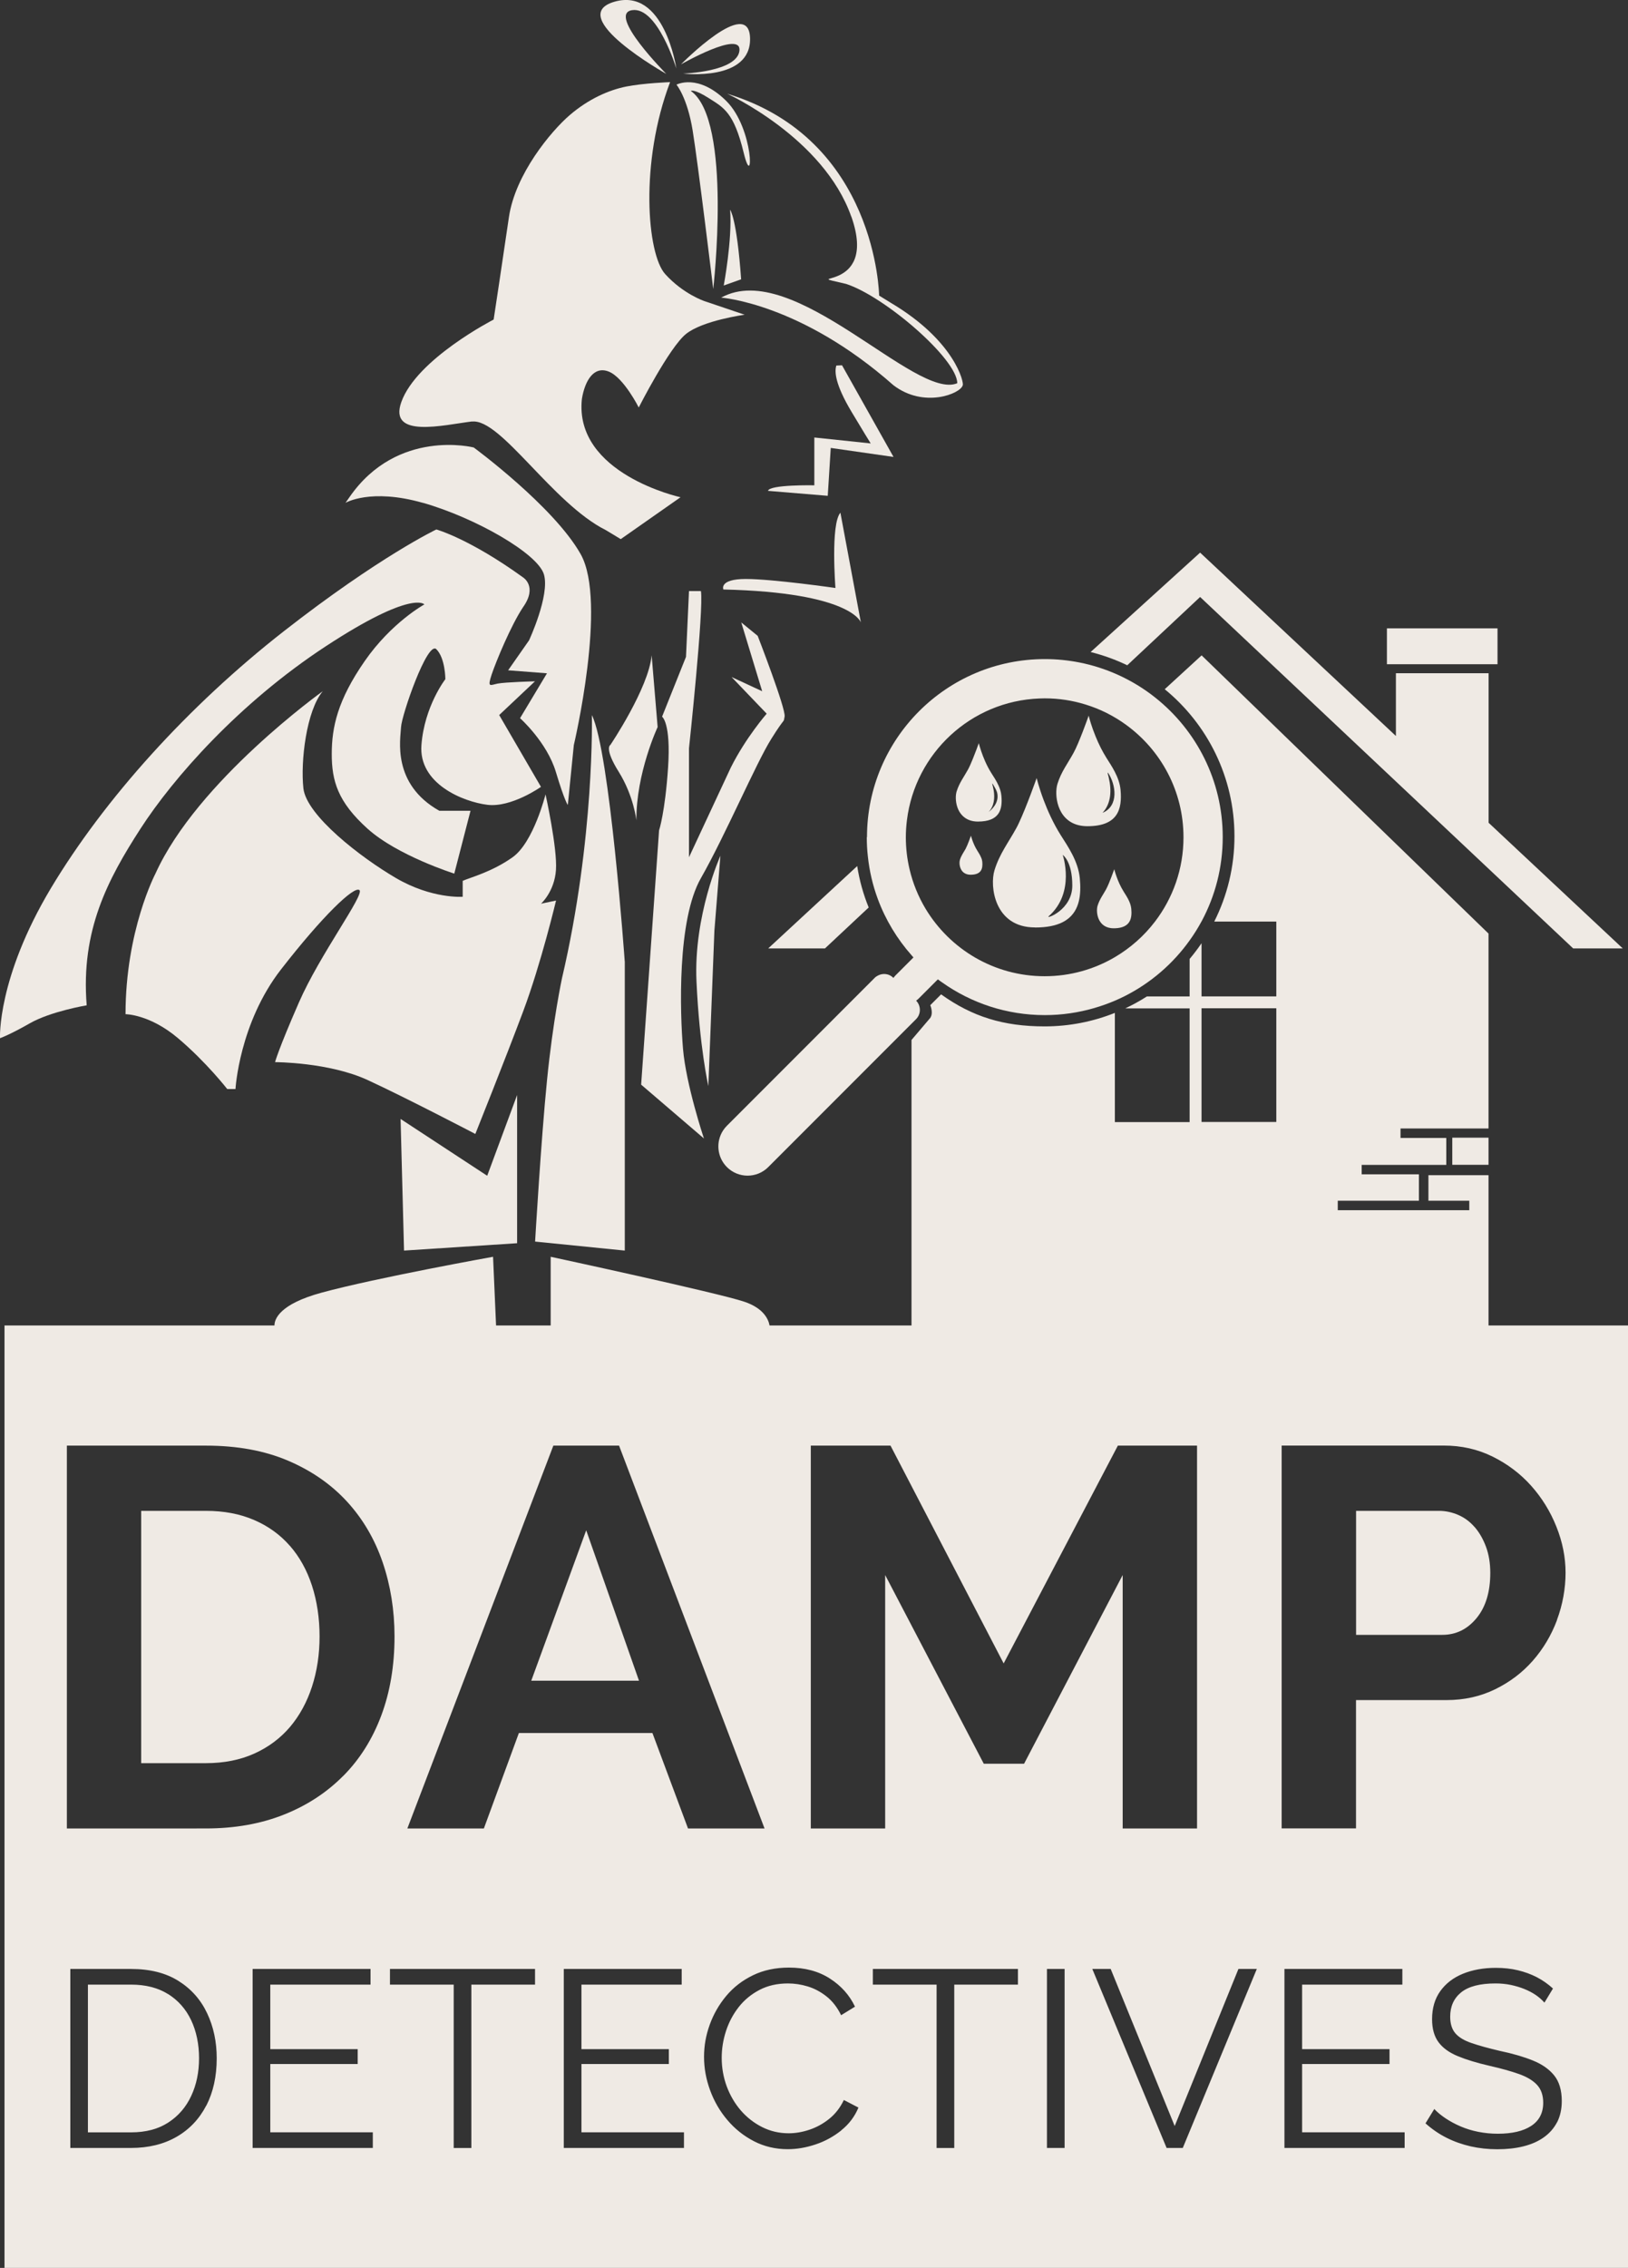 <?xml version="1.0" encoding="UTF-8"?> <svg xmlns="http://www.w3.org/2000/svg" id="Layer_1" data-name="Layer 1" viewBox="0 0 249.78 347.68"><rect x="0" y="0" width="249.78" height="347.68" fill="#333333" stroke="none"/><defs><style> .cls-1 { fill: none; } .cls-1, .cls-2 { stroke-width: 0px; } .cls-2 { fill: #efeae4; } </style></defs><rect class="cls-1" x="184.36" y="154.57" width="11.47" height="17.43"></rect><path class="cls-1" d="M152.97,121.42c-.09-.31-.52-1.05-.7-1.32-.06.09.09.43.1.58.04.16.07.32.1.48.19,1.17.07,2.41-.78,3.32.96-.76,1.62-1.82,1.28-3.06Z"></path><polygon class="cls-1" points="172.26 280.31 183.67 280.31 183.67 221.62 171.52 221.62 154 255.01 136.64 221.62 124.41 221.62 124.41 280.31 135.81 280.31 135.81 241.46 150.94 270.39 157.14 270.39 172.26 241.46 172.26 280.31"></polygon><path class="cls-1" d="M164.52,135.76c0-3.74-1.47-4.7-1.47-4.7,0,0,2,5.76-2.17,9.42-.43.44,3.64-.98,3.64-4.72Z"></path><path class="cls-1" d="M138.98,128.36c0,1.69.2,3.32.57,4.9.51,2.17,1.35,4.2,2.46,6.06,3.72,6.2,10.51,10.34,18.27,10.34,3.94,0,7.62-1.07,10.78-2.93,2.39-1.4,4.48-3.26,6.15-5.45,2.74-3.58,4.37-8.06,4.37-12.92,0-7.1-3.48-13.38-8.82-17.25-1.87-1.36-3.97-2.42-6.23-3.11-1.98-.61-4.08-.94-6.25-.94-.27,0-.54,0-.81.02-10.5.39-19.05,8.38-20.32,18.64-.11.87-.17,1.75-.17,2.64ZM148.9,134.1c-.39,0-.7-.1-.94-.25-.77-.49-.84-1.56-.69-2.04.2-.66.56-1.12.87-1.68.31-.57.82-2.02.82-2.02,0,0,.29,1.21.97,2.29.19.3.44.67.6,1.09.08.2.14.41.16.63.1,1.07-.16,1.98-1.8,1.98ZM173.58,139.33c.07.74.03,1.42-.27,1.95-.34.6-1.02,1-2.24,1.04-.07,0-.13,0-.2,0-2.48,0-2.75-2.52-2.46-3.46.31-1,.85-1.69,1.32-2.54.47-.85,1.24-3.05,1.24-3.05,0,0,.43,1.83,1.46,3.47.42.66,1.06,1.57,1.15,2.6ZM162.1,120.88c.03-.26.08-.5.14-.7.58-1.88,1.59-3.16,2.47-4.76.41-.75.95-2.06,1.41-3.24.43-1.11.78-2.09.88-2.38.02-.05.03-.09.03-.09,0,0,.01.05.03.11.09.36.42,1.58,1.04,3.09.23.55.49,1.14.79,1.74.26.51.55,1.03.87,1.54.78,1.24,1.97,2.93,2.16,4.87.29,3.04-.45,5.6-5.08,5.6-4.11,0-4.98-3.71-4.74-5.78ZM156.36,126.15c1.17-2.49,2.71-6.86,2.71-6.86,0,0,.34,1.42,1.08,3.39.6,1.59,1.46,3.53,2.62,5.37,1.06,1.68,2.67,3.96,2.92,6.58.25,2.58-.06,4.9-1.87,6.28-.25.19-.53.36-.83.51-1.02.5-2.38.78-4.16.78-6.26,0-6.95-6.36-6.21-8.76.78-2.54,2.15-4.27,3.33-6.43.13-.24.28-.54.43-.85ZM146.78,121.35c.41-1.33,1.13-2.24,1.75-3.37.21-.39.47-.98.72-1.59.41-1,.79-2.06.9-2.36.02-.06.03-.09.03-.09,0,0,0,.03.02.07.04.16.16.59.36,1.18.31.9.82,2.16,1.56,3.35.34.54.78,1.19,1.11,1.93.21.48.37.98.42,1.52.21,2.16-.32,3.97-3.6,3.97-.87,0-1.53-.24-2.03-.61-1.39-1.02-1.51-3.07-1.23-3.99Z"></path><path class="cls-1" d="M169.98,118.43c-.08.13.12.61.14.82.43,1.83.4,3.89-.96,5.35,2.52-1.05,2.07-4.33.82-6.18Z"></path><path class="cls-1" d="M58.7,239.51c-1.21-3.55-3.03-6.65-5.46-9.3-2.43-2.65-5.44-4.74-9.05-6.28-3.61-1.54-7.81-2.31-12.61-2.31H10.26v58.69h21.33c4.41,0,8.39-.7,11.94-2.11,3.55-1.41,6.6-3.39,9.13-5.95,2.53-2.56,4.48-5.65,5.83-9.26,1.35-3.61,2.03-7.65,2.03-12.11,0-4.02-.61-7.81-1.82-11.37ZM47.87,258.57c-.77,2.37-1.89,4.42-3.35,6.16-1.46,1.74-3.28,3.1-5.46,4.09-2.18.99-4.67,1.49-7.48,1.49h-9.92v-38.68h9.92c2.75,0,5.22.47,7.4,1.4,2.18.94,4.01,2.26,5.5,3.97,1.49,1.71,2.62,3.75,3.39,6.12.77,2.37,1.16,4.96,1.16,7.77s-.39,5.32-1.16,7.69Z"></path><path class="cls-1" d="M94.98,221.62h-10.08l-22.4,58.69h11.74l5.37-14.63h20.5l5.46,14.63h11.74l-22.32-58.69ZM81.51,257.66l8.43-23.06,8.1,23.06h-16.53Z"></path><path class="cls-1" d="M234.92,227.78c-1.65-1.85-3.62-3.33-5.91-4.46-2.29-1.13-4.78-1.69-7.48-1.69h-24.88v58.69h11.41v-19.67h13.89c2.7,0,5.18-.55,7.44-1.65,2.26-1.1,4.19-2.56,5.79-4.38,1.6-1.82,2.84-3.9,3.72-6.24.88-2.34,1.32-4.75,1.32-7.23s-.47-4.72-1.41-7.07c-.94-2.34-2.23-4.44-3.88-6.28ZM226.53,248.07c-1.41,1.71-3.16,2.56-5.25,2.56h-13.23v-19.01h12.73c.99,0,1.97.21,2.93.62.96.41,1.8,1.03,2.52,1.86.72.83,1.29,1.83,1.74,3.02.44,1.19.66,2.52.66,4.01,0,2.92-.7,5.24-2.11,6.94Z"></path><path class="cls-2" d="M44.48,236.99c-1.49-1.71-3.32-3.03-5.5-3.97-2.18-.94-4.64-1.4-7.4-1.4h-9.92v38.68h9.92c2.81,0,5.3-.5,7.48-1.49,2.18-.99,3.99-2.36,5.46-4.09,1.46-1.74,2.58-3.79,3.35-6.16.77-2.37,1.16-4.93,1.16-7.69s-.39-5.4-1.16-7.77c-.77-2.37-1.9-4.41-3.39-6.12Z"></path><polygon class="cls-2" points="81.51 257.66 98.04 257.66 89.94 234.6 81.51 257.66"></polygon><path class="cls-2" d="M228.38,203.17v-23.01h-9.22v3.92h6.27v1.45h-20.18v-1.45h12.45v-4.05h-8.78v-1.45h12.98v-4.13h-7.02v-1.45h13.5v-29.88l-44.02-42.65-5.66,5.19c6.53,5.34,10.7,13.46,10.7,22.55,0,4.7-1.12,9.14-3.1,13.07h9.52v11.47h-11.47v-8.15c-.57.83-1.18,1.64-1.83,2.41v5.75h-6.56c-1.06.68-2.17,1.29-3.32,1.83h9.88v17.43h-11.47v-16.74c-3.33,1.33-6.97,2.07-10.78,2.07-6.32,0-11.1-1.49-15.88-4.91l-1.66,1.66s.6,1.37-.14,2.11l-2.74,3.22v43.77h-21.78c-.15-.85-.83-2.63-3.9-3.65-4.13-1.38-29.68-6.88-29.68-6.88v10.53h-8.38l-.46-10.53s-17.89,3.21-26.31,5.5c-6.47,1.76-7.23,4.06-7.23,5.03H.69v144.51h249.1v-144.51h-21.4ZM31.64,322.8c-1.07,2.06-2.59,3.66-4.56,4.79-1.97,1.13-4.3,1.7-6.98,1.7h-9.31v-27.44h9.31c2.91,0,5.34.61,7.29,1.84,1.95,1.22,3.41,2.87,4.39,4.95.98,2.07,1.47,4.37,1.47,6.9,0,2.78-.54,5.21-1.6,7.27ZM57.2,329.29h-18.44v-27.44h18.09v2.4h-15.38v9.89h13.41v2.28h-13.41v10.47h15.73v2.4ZM52.66,272.25c-2.54,2.56-5.58,4.55-9.13,5.95-3.55,1.41-7.54,2.11-11.94,2.11H10.26v-58.69h21.33c4.79,0,9,.77,12.61,2.31,3.61,1.54,6.63,3.64,9.05,6.28,2.42,2.64,4.24,5.74,5.46,9.3,1.21,3.55,1.82,7.34,1.82,11.37,0,4.46-.68,8.5-2.03,12.11-1.35,3.61-3.29,6.7-5.83,9.26ZM82.1,304.25h-9.78v25.05h-2.71v-25.05h-9.78v-2.4h22.26v2.4ZM104.94,329.29h-18.44v-27.44h18.09v2.4h-15.38v9.89h13.41v2.28h-13.41v10.47h15.73v2.4ZM100.11,265.68h-20.5l-5.37,14.63h-11.74l22.4-58.69h10.08l22.32,58.69h-11.74l-5.46-14.63ZM129.09,326.59c-1.19.95-2.51,1.68-3.96,2.16-1.46.49-2.88.73-4.27.73-1.88,0-3.61-.41-5.18-1.22-1.57-.81-2.93-1.89-4.08-3.25-1.15-1.35-2.03-2.87-2.65-4.56-.62-1.69-.93-3.39-.93-5.12s.29-3.32.87-4.93c.58-1.61,1.42-3.08,2.53-4.41,1.11-1.33,2.47-2.38,4.1-3.17,1.62-.79,3.47-1.18,5.53-1.18,2.45,0,4.54.56,6.28,1.68,1.74,1.12,3.02,2.56,3.85,4.31l-2.13,1.31c-.59-1.21-1.34-2.17-2.24-2.88-.9-.71-1.86-1.22-2.88-1.53-1.02-.31-2.03-.46-3.03-.46-1.65,0-3.11.33-4.37.99-1.26.66-2.33,1.53-3.19,2.63-.86,1.1-1.51,2.32-1.95,3.67-.44,1.35-.66,2.72-.66,4.12,0,1.52.26,2.98.77,4.37.52,1.39,1.24,2.62,2.16,3.69.93,1.07,2.02,1.92,3.27,2.55,1.25.63,2.61.95,4.08.95,1.03,0,2.09-.18,3.17-.54,1.08-.36,2.09-.91,3.03-1.66.94-.75,1.69-1.71,2.26-2.9l2.24,1.16c-.57,1.37-1.44,2.53-2.63,3.48ZM156.19,304.25h-9.78v25.05h-2.71v-25.05h-9.78v-2.4h22.26v2.4ZM150.94,270.39l-15.13-28.93v38.85h-11.41v-58.69h12.23l17.36,33.39,17.52-33.39h12.15v58.69h-11.41v-38.85l-15.13,28.93h-6.2ZM163.34,329.29h-2.71v-27.44h2.71v27.44ZM181.46,329.29h-2.47l-11.4-27.44h2.82l9.82,24.08,9.78-24.08h2.82l-11.36,27.44ZM195.82,172h-11.47v-17.43h11.47v17.43ZM215.51,329.29h-18.44v-27.44h18.09v2.4h-15.38v9.89h13.41v2.28h-13.41v10.47h15.73v2.4ZM238.89,325.36c-.49.93-1.17,1.7-2.05,2.32-.88.62-1.92,1.07-3.13,1.37-1.21.3-2.54.44-3.98.44s-2.78-.15-4.08-.44c-1.3-.3-2.53-.73-3.69-1.31-1.16-.58-2.24-1.32-3.25-2.22l1.35-2.2c.49.52,1.08,1,1.76,1.45.68.45,1.44.86,2.28,1.22.84.36,1.74.64,2.71.83.97.19,1.96.29,3,.29,2.19,0,3.9-.4,5.12-1.2,1.22-.8,1.84-1.98,1.84-3.55,0-1.13-.31-2.04-.93-2.72s-1.55-1.24-2.78-1.68c-1.24-.44-2.76-.86-4.56-1.27-1.91-.44-3.52-.93-4.83-1.47-1.31-.54-2.3-1.25-2.96-2.14-.66-.89-.99-2.06-.99-3.53,0-1.7.42-3.13,1.26-4.3.84-1.17,1.99-2.06,3.46-2.66,1.47-.6,3.16-.91,5.06-.91,1.21,0,2.34.12,3.38.37,1.04.25,2.01.6,2.9,1.06s1.72,1.04,2.49,1.74l-1.31,2.16c-.39-.44-.84-.83-1.35-1.18-.52-.35-1.1-.65-1.74-.91-.64-.26-1.33-.46-2.07-.62-.73-.15-1.51-.23-2.34-.23-2.4,0-4.15.46-5.28,1.37-1.12.91-1.68,2.15-1.68,3.72,0,1.08.26,1.93.79,2.55.53.62,1.36,1.12,2.49,1.5,1.13.39,2.58.79,4.33,1.2,1.96.41,3.65.9,5.06,1.47,1.42.57,2.51,1.33,3.29,2.3.77.96,1.16,2.27,1.16,3.92,0,1.26-.25,2.35-.73,3.28ZM238.89,248.36c-.88,2.34-2.12,4.42-3.72,6.24-1.6,1.82-3.53,3.28-5.79,4.38-2.26,1.1-4.74,1.65-7.44,1.65h-13.89v19.67h-11.41v-58.69h24.88c2.7,0,5.19.56,7.48,1.69,2.29,1.13,4.26,2.62,5.91,4.46,1.65,1.85,2.95,3.94,3.88,6.28.94,2.34,1.41,4.7,1.41,7.07s-.44,4.89-1.32,7.23Z"></path><path class="cls-2" d="M25.78,305.7c-1.55-.97-3.44-1.45-5.68-1.45h-6.61v22.65h6.61c2.27,0,4.17-.5,5.72-1.51,1.55-1,2.72-2.36,3.52-4.08.8-1.71,1.2-3.64,1.2-5.78s-.41-4.14-1.22-5.84c-.81-1.7-1.99-3.03-3.54-4Z"></path><path class="cls-2" d="M226.24,234.1c-.72-.83-1.56-1.45-2.52-1.86-.96-.41-1.94-.62-2.93-.62h-12.73v19.01h13.23c2.09,0,3.84-.85,5.25-2.56,1.41-1.71,2.11-4.02,2.11-6.94,0-1.49-.22-2.82-.66-4.01-.44-1.18-1.02-2.19-1.74-3.02Z"></path><path class="cls-2" d="M109.61,142.65l.92-11.46s-4.13,9.17-3.67,19.26,1.82,16.05,1.82,16.05l.93-23.85Z"></path><path class="cls-2" d="M124.94,74.4s-6.88-.14-7.11.85l9.17.76.46-7.34,9.63,1.38-7.9-14.05-.87.04c-.3.88-.22,2.85,2.35,7.13,1.8,3,2.6,4.3,2.92,4.81l-8.65-.91v7.34Z"></path><path class="cls-2" d="M64.88,77.08c8.04,2.29,17.67,7.79,18.58,11,.92,3.21-2.29,10.09-2.29,10.09l-3.21,4.59,5.96.46-4.13,6.88s4.13,3.67,5.5,8.26c1.38,4.58,1.83,5.04,1.83,5.04l.92-9.17s5.18-21.92,1.06-29.26c-4.13-7.34-16.42-16.37-16.42-16.37,0,0-11.69-2.98-19.03,7.57l-.64.92s3.83-2.29,11.87,0Z"></path><path class="cls-2" d="M110.98,90.37c19.72.46,21.1,5.05,21.1,5.05l-3.14-16.82c-1.53,1.76-.76,11.54-.76,11.54,0,0-9.63-1.38-13.76-1.38s-3.44,1.6-3.44,1.6Z"></path><path class="cls-2" d="M104.79,160.76c-.46-5.5-.92-19.72,2.75-26.14,3.67-6.42,8.48-17.66,10.78-21.32,2.29-3.67,1.83-2.29,2.06-3.44.23-1.15-4.13-12.38-4.13-12.38l-2.52-2.06,3.21,10.55-4.7-2.18,5.39,5.62s-3.21,3.67-5.5,8.25l-6.42,13.76v-16.7s2.29-21.36,1.83-24.11h-1.83l-.46,10.09-3.67,9.17s1.38.92.92,7.8c-.46,6.88-1.38,9.63-1.38,9.63l-2.75,38.98,9.63,8.25s-2.75-8.25-3.21-13.76Z"></path><path class="cls-2" d="M100.9,111.47l-.92-11.01c-.46,5.04-6.33,13.74-6.33,13.74,0,0-1.01.47,1.29,4.14,2.29,3.67,2.7,7.42,2.7,7.42-.05-7.25,3.26-14.3,3.26-14.3Z"></path><path class="cls-2" d="M95.85,147.37s-2.29-32.24-5.04-37.74c0,0,.46,18.8-4.59,40.36,0,0-1.38,6.42-2.29,15.59-.92,9.17-1.83,24.76-1.83,24.76l13.76,1.38v-44.35Z"></path><path class="cls-2" d="M13.3,154.11c-.92-11.46,3.21-19.26,8.25-27.06,5.04-7.8,15.13-19.26,28.43-27.97,13.3-8.71,15.13-6.42,15.13-6.42,0,0-5.04,2.75-9.17,8.71-4.13,5.96-5.04,10.09-5.04,14.22s.92,7.34,5.5,11.46c4.59,4.13,13.3,6.88,13.3,6.88l2.49-9.63h-4.78c-7.34-4.13-5.96-11.01-5.88-12.82.08-1.81,4.05-13.32,5.42-11.95,1.38,1.38,1.38,4.59,1.38,4.59,0,0-3.21,4.13-3.67,10.09-.46,5.96,6.42,8.71,10.11,9.17,3.69.46,8.23-2.75,8.23-2.75l-6.41-11.01,5.49-5.17s-4.59.12-5.73.35c-1.15.23-1.6.69-.92-1.38.69-2.06,2.98-7.57,4.81-10.32,2.29-3.21,0-4.59,0-4.59-8.26-5.96-13.29-7.34-13.29-7.34,0,0-8.71,4.13-23.39,15.59-14.68,11.47-27.52,25.68-35.77,39.44C-.45,149.99,0,159.16,0,159.16c0,0,1.38-.46,4.59-2.29,3.21-1.83,8.71-2.75,8.71-2.75Z"></path><path class="cls-2" d="M85.3,138.06l-2.29.48s2.06-1.84,2.29-5.17c.23-3.34-1.6-11.59-1.6-11.59,0,0-1.83,7.34-5.04,9.63-3.21,2.29-6.62,3.14-7.67,3.63v2.44s-4.71.35-10.22-2.86c-5.5-3.21-13.76-9.63-14.22-13.76-.46-4.13.46-11.92,2.98-14.9,0,0-19.26,13.76-25.68,27.97,0,0-4.59,8.71-4.59,21.55,0,0,3.69,0,8.04,3.67,4.35,3.67,7.56,7.8,7.56,7.8h1.27s.57-10.09,6.99-18.34c6.42-8.25,11.23-12.84,12.03-12.15.81.69-6.07,9.86-9.28,17.2-3.21,7.34-3.67,9.17-3.67,9.17,0,0,8.25,0,14.22,2.75,5.96,2.75,16.51,8.26,16.51,8.26,0,0,4.59-11.46,7.34-18.8,2.75-7.34,5.04-16.97,5.04-16.97Z"></path><polygon class="cls-2" points="61.99 191.72 79.34 190.59 79.34 167.87 74.75 180.25 61.46 171.54 61.99 191.72"></polygon><path class="cls-2" d="M184.13,91.52l57.24,53.88h7.61l-20.59-19.27v-22.92h-14.22v9.62l-30.04-28.11-16.8,15.24c1.96.49,3.84,1.17,5.62,2.03l11.17-10.46Z"></path><path class="cls-2" d="M117.86,145.4h8.71l6.71-6.28c-.82-2.02-1.42-4.14-1.76-6.35l-13.66,12.63Z"></path><path class="cls-2" d="M132.99,128.36c0,.98.05,1.95.16,2.91.24,2.28.76,4.47,1.53,6.55,1.19,3.21,2.97,6.14,5.2,8.65.09.1.18.21.27.31l-.27.27-.94.94-1.38,1.38-.16.16c-.12.12-.23.25-.32.39l-.02-.02c-.64-.64-1.59-.75-2.35-.35-.18.09-.35.2-.5.35l-22.68,22.68c-.23.23-.43.48-.6.74-1.12,1.74-.92,4.08.6,5.6,1.75,1.75,4.59,1.75,6.34,0l22.02-22.02.66-.66c.56-.56.71-1.36.48-2.06-.09-.28-.25-.55-.47-.78.14-.09.27-.2.39-.32l.18-.18,1.54-1.54,1.22-1.22c.22.17.46.33.69.49,4.44,3.14,9.87,4.99,15.72,4.99,2.63,0,5.17-.38,7.58-1.08,1.1-.32,2.17-.7,3.2-1.14.5-.21.99-.45,1.48-.69,3.99-2.01,7.42-4.97,9.99-8.58.66-.92,1.26-1.88,1.8-2.88.01-.02.02-.05.04-.07,2.05-3.83,3.21-8.2,3.21-12.85,0-8.66-4.04-16.37-10.33-21.37-1.78-1.42-3.74-2.61-5.84-3.55-1.86-.83-3.82-1.46-5.86-1.86-1.7-.33-3.46-.51-5.26-.51-15.07,0-27.29,12.22-27.29,27.29ZM159.47,107.08c.27-.01.54-.02.81-.02,2.18,0,4.28.33,6.25.94,2.26.69,4.36,1.75,6.23,3.11,5.34,3.87,8.82,10.15,8.82,17.25,0,4.86-1.63,9.33-4.37,12.92-1.67,2.19-3.76,4.04-6.15,5.45-3.16,1.86-6.85,2.93-10.78,2.93-7.76,0-14.54-4.15-18.27-10.34-1.11-1.85-1.95-3.89-2.46-6.06-.37-1.57-.57-3.21-.57-4.9,0-.9.06-1.77.17-2.64,1.27-10.25,9.82-18.24,20.32-18.64Z"></path><rect class="cls-2" x="212.79" y="96.33" width="16.97" height="5.5"></rect><path class="cls-2" d="M148.01,125.34c.5.37,1.16.61,2.03.61,3.29,0,3.81-1.81,3.6-3.97-.05-.54-.21-1.05-.42-1.52-.33-.74-.77-1.4-1.11-1.93-.75-1.18-1.25-2.44-1.56-3.35-.2-.59-.32-1.02-.36-1.18-.01-.04-.02-.07-.02-.07,0,0-.01.04-.03.09-.11.31-.49,1.36-.9,2.36-.25.61-.51,1.21-.72,1.59-.62,1.13-1.34,2.04-1.75,3.37-.28.92-.16,2.97,1.23,3.99ZM152.46,121.17c-.03-.16-.06-.32-.1-.48-.01-.15-.16-.49-.1-.58.18.26.61,1,.7,1.32.35,1.24-.32,2.3-1.28,3.06.85-.91.97-2.15.78-3.32Z"></path><path class="cls-2" d="M158.81,142.19c1.79,0,3.14-.28,4.16-.78.31-.15.58-.32.83-.51,1.81-1.37,2.12-3.69,1.87-6.28-.25-2.62-1.86-4.9-2.92-6.58-1.16-1.84-2.02-3.78-2.62-5.37-.74-1.97-1.08-3.39-1.08-3.39,0,0-1.54,4.37-2.71,6.86-.15.32-.29.61-.43.85-1.18,2.16-2.55,3.89-3.33,6.43-.74,2.39-.05,8.76,6.21,8.76ZM160.88,140.48c4.17-3.65,2.17-9.42,2.17-9.42,0,0,1.47.95,1.47,4.7s-4.07,5.17-3.64,4.72Z"></path><path class="cls-2" d="M166.84,126.66c4.64,0,5.37-2.56,5.08-5.6-.19-1.94-1.38-3.63-2.16-4.87-.32-.51-.61-1.03-.87-1.54-.3-.6-.57-1.19-.79-1.74-.62-1.51-.95-2.73-1.04-3.09-.02-.07-.03-.11-.03-.11,0,0-.01.04-.03.09-.1.29-.45,1.27-.88,2.38-.46,1.18-.99,2.49-1.41,3.24-.87,1.6-1.89,2.88-2.47,4.76-.06.2-.11.44-.14.7-.24,2.07.63,5.78,4.74,5.78ZM170.12,119.25c-.02-.21-.23-.7-.14-.82,1.25,1.84,1.71,5.13-.82,6.18,1.36-1.46,1.39-3.53.96-5.35Z"></path><path class="cls-2" d="M169.72,136.31c-.47.85-1.01,1.54-1.32,2.54-.29.95-.02,3.46,2.46,3.46.07,0,.13,0,.2,0,1.22-.04,1.9-.44,2.24-1.04.3-.53.34-1.21.27-1.95-.1-1.03-.74-1.94-1.15-2.6-1.03-1.63-1.46-3.47-1.46-3.47,0,0-.77,2.2-1.24,3.05Z"></path><path class="cls-2" d="M150.54,131.49c-.16-.42-.42-.79-.6-1.09-.68-1.08-.97-2.29-.97-2.29,0,0-.51,1.45-.82,2.02-.31.56-.67,1.02-.87,1.68-.15.48-.08,1.55.69,2.04.24.15.55.25.94.25,1.64,0,1.9-.9,1.8-1.98-.02-.22-.08-.43-.16-.63Z"></path><polygon class="cls-2" points="222.82 178.57 228.38 178.57 228.38 174.45 228.38 174.41 222.82 174.41 222.82 174.45 222.82 178.57"></polygon><path class="cls-2" d="M72.42,64.63c4.39-.53,12.35,12.55,20.53,16.64l2.29,1.38,9.17-6.42s-16.37-3.58-15.13-15.08c.46-2.8,1.83-5.1,4.13-4.18,2.29.92,4.59,5.5,4.59,5.5,0,0,4.67-9.19,7.25-11.27,2.58-2.08,9-2.95,9-2.95l-6.15-2.08s-3.25-1.07-6.04-4.15c-2.79-3.07-3.93-17.11.75-29.43,0,0-4.07.15-6.74.68-2.67.54-5.75,1.89-8.64,4.36-2.89,2.48-8.39,9.08-9.35,15.68-.96,6.6-2.34,15.68-2.34,15.68,0,0-11.83,6.05-14.17,12.66-1.99,5.62,6.47,3.5,10.86,2.96Z"></path><path class="cls-2" d="M109.43,44.31s2.98-25.83-3.44-30.37c0,0,.46-.36,2.75,1.1,2.29,1.46,3.85,2.16,5.36,8.37,1.51,6.21,1.65-3.66-2.68-7.94-4.33-4.28-7.63-2.49-7.63-2.49,0,0,1.65,1.93,2.48,7.01.83,5.09,3.16,24.32,3.16,24.32Z"></path><path class="cls-2" d="M113.71,42.82c-.67-9.41-1.69-10.67-1.69-10.67.35,4.6-.98,11.62-.98,11.62l2.67-.95Z"></path><path class="cls-2" d="M130.62,33.2c4.26,12.1-8.88,8.44-.83,10.32,5.85,1.86,17.07,11.49,17.08,15.23-6.4,2.7-25.14-19.25-36.22-13.12,0,0,12.15.82,26.43,13.43,4.68,3.58,10.32,1.29,10.63,0,.23-.31-1.14-6.76-10.99-12.61l-1.85-1.14s0,0,.01,0c0,0-.31-23.99-23.31-30.94,0,0,14.78,6.73,19.04,18.84Z"></path><path class="cls-2" d="M102.23,11.33s-9.15-9.18-5.25-9.77c3.9-.59,6.79,8.94,6.79,8.94,0,0-1.83-12.49-9.52-10.23-7.69,2.26,7.98,11.06,7.98,11.06Z"></path><path class="cls-2" d="M113.45,7.78c-.38,3.25-8.64,3.5-8.64,3.5,0,0,10.41,1.25,10.27-5.4-.14-6.65-10.6,3.99-10.6,3.99,0,0,9.35-5.34,8.97-2.08Z"></path></svg> 
